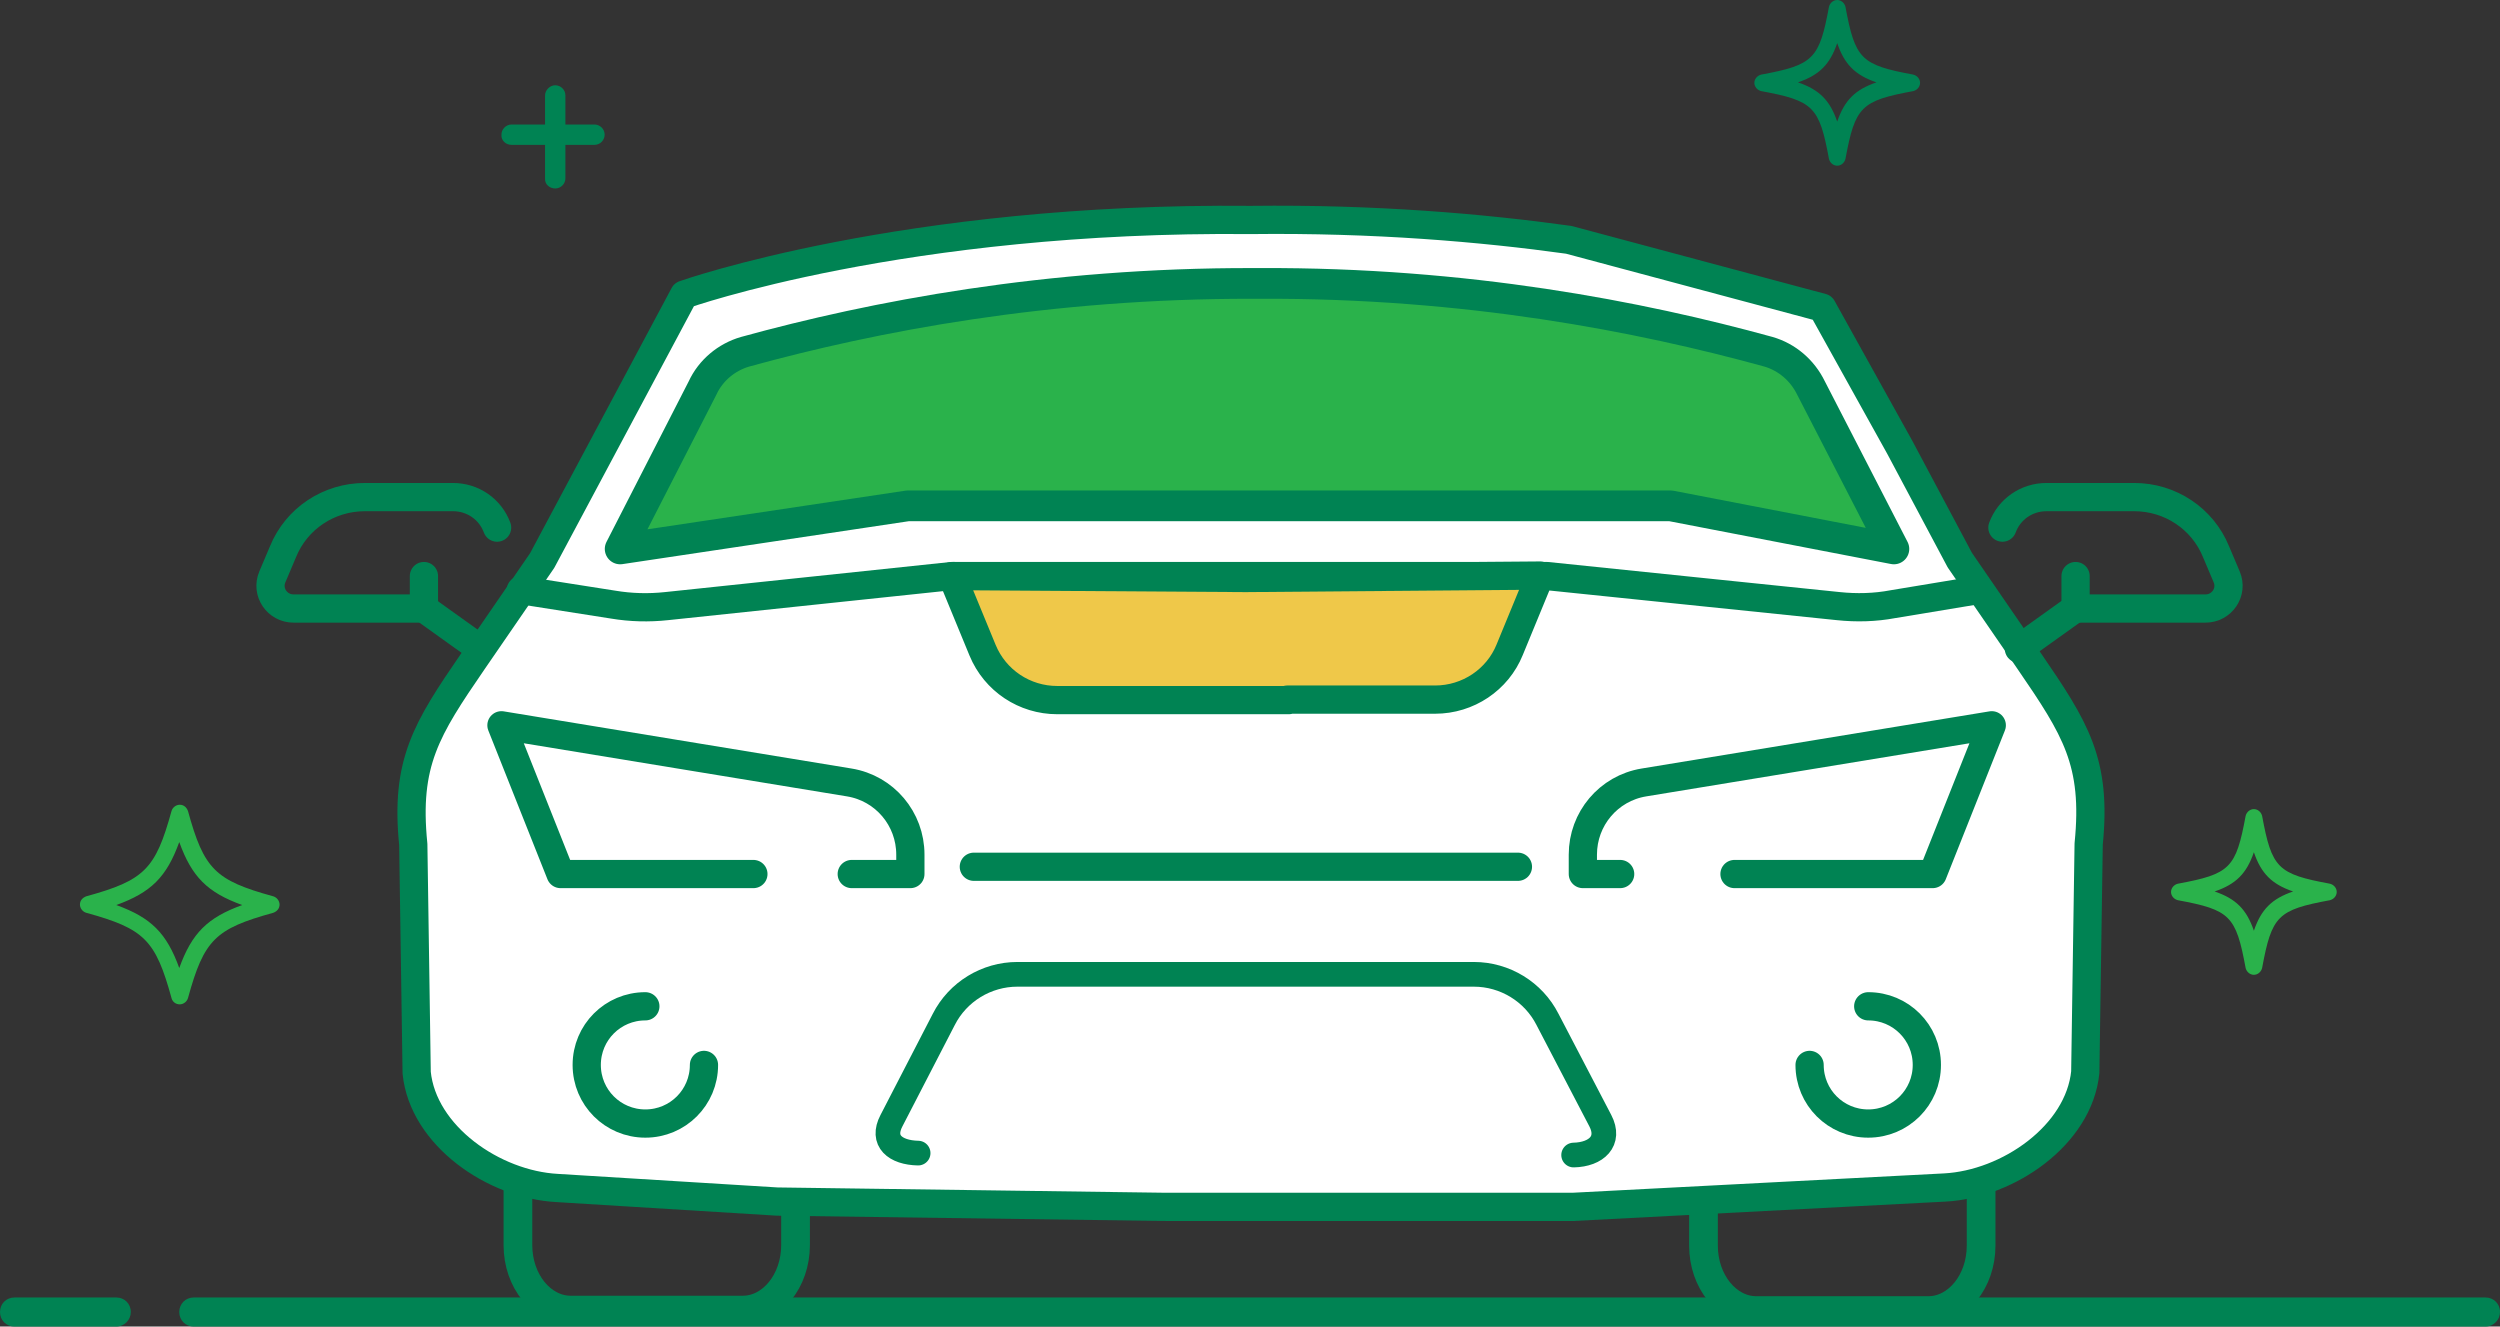 <?xml version="1.0" encoding="utf-8"?>
<!-- Generator: Adobe Illustrator 27.7.0, SVG Export Plug-In . SVG Version: 6.00 Build 0)  -->
<svg version="1.1" id="Layer_1" xmlns="http://www.w3.org/2000/svg" xmlns:xlink="http://www.w3.org/1999/xlink" x="0px" y="0px" viewBox="0 0 516 273.8" style="enable-background:new 0 0 516 273.8;" xml:space="preserve">
  <rect x="0" y="0" width="516" height="273.8" fill="#333333" stroke="none"/>
  <style type="text/css">
	.st0{fill:none;stroke:#008353;stroke-width:5.924;stroke-linecap:round;stroke-linejoin:round;stroke-miterlimit:10;}
	.st1{fill:none;stroke:#008353;stroke-width:5.828;stroke-linecap:round;stroke-linejoin:round;stroke-miterlimit:10;}
	.st2{fill:#FFFFFF;stroke:#008353;stroke-width:5.828;stroke-linecap:round;stroke-linejoin:round;stroke-miterlimit:10;}
	.st3{fill:#2AB24B;stroke:#008353;stroke-width:6.34;stroke-linecap:round;stroke-linejoin:round;stroke-miterlimit:10;}
	.st4{fill:#EFC849;stroke:#008353;stroke-width:5.828;stroke-linecap:round;stroke-linejoin:round;stroke-miterlimit:10;}
	.st5{fill:#FFFFFF;}
	.st6{fill:#008353;}
	.st7{fill:#2AB24B;}
	.st8{fill:none;stroke:#008353;stroke-width:5.097;stroke-linecap:round;stroke-linejoin:round;stroke-miterlimit:10;}
</style>
  <g>
    <path id="XMLID_1158_" class="st0" d="M106.9,227.4V257c0,7.4,4.9,13.4,10.9,13.4h35.5c6,0,10.9-6,10.9-13.4v-29.4" />
    <path id="XMLID_1155_" class="st0" d="M408.9,227.7v29.4c0,7.4-4.9,13.4-10.9,13.4h-35.5c-6,0-10.9-6-10.9-13.4v-29.4" />
    <path id="XMLID_1160_" class="st1" d="M102.6,108.9c-1.4-3.8-5-6.3-9.1-6.3H75.3c-7.4,0-14.1,4.4-16.9,11.3l-2.2,5.2
		c-1.3,3.1,1,6.5,4.4,6.5h26.9l11.6,8.3" />
    <line id="XMLID_1159_" class="st1" x1="87.5" y1="125.7" x2="87.5" y2="118.9" />
    <path id="XMLID_1137_" class="st2" d="M240.6,249.1H258h66.6l76.8-4c13.1-0.7,27.7-10.8,29-23.8l0.7-47.1
		c1.7-16.9-2.7-23.8-12.3-37.8l-14.3-20.8l-12.4-23.3l-16-28.8l-52.3-14c-18-2.5-40.1-4.4-65.6-4.1c-71.7-0.7-117,15.4-117,15.4
		l-29.3,54.9l-14.3,20.8c-9.6,14-14,20.9-12.3,37.8l0.7,47.1c1.3,13,15.9,23.1,29,23.8l45.4,2.8L240.6,249.1z" />
    <line id="XMLID_1156_" class="st1" x1="428.4" y1="125.7" x2="428.4" y2="118.9" />
    <path class="st3" d="M373.8,80.1c-1.8-3.7-5-6.4-8.8-7.5c-26.5-7.3-62.4-14.3-104.9-14.1c-0.2,0-0.4,0-0.7,0c-0.2,0-0.4,0-0.7,0
		c-42.5-0.1-78.4,6.8-104.9,14.1c-3.8,1.1-7.1,3.8-8.8,7.5l-17,33.2l59.4-8.9h157.4l46.1,8.9L373.8,80.1z" />
    <path id="XMLID_1153_" class="st1" d="M413.3,108.9c1.4-3.8,5-6.3,9.1-6.3h18.1c7.4,0,14.1,4.4,16.9,11.3l2.2,5.2
		c1.3,3.1-1,6.5-4.4,6.5h-26.9l-11.6,8.3" />
    <path id="XMLID_1152_" class="st1" d="M107.5,121.8l19.1,3c3.6,0.6,7.3,0.7,11,0.3l58.8-6.2h122.9l60.1,6.2
		c3.8,0.4,7.6,0.3,11.3-0.4l17.5-2.9" />
    <path class="st4" d="M257.1,119.3l-60.6-0.4l6.3,15.3c2.6,6.3,8.7,10.3,15.4,10.3H266l-0.3-0.1h30.5c6.8,0,12.9-4.1,15.4-10.3
		l6.3-15.3L257.1,119.3z" />
    <path id="XMLID_1148_" class="st5" d="M115.1,180.6l-11.2-30.2l76.6,11.5c3.5,0.7,7.2,12.7,8.5,18.6L115.1,180.6L115.1,180.6z" />
    <path id="XMLID_1149_" class="st1" d="M155.5,180.4h-39.8l-12.2-30.7l71.8,11.8c7.3,1.2,12.6,7.5,12.6,14.9v4h-12.1" />
    <path id="XMLID_00000113323931809072377510000006936552983602912160_" class="st5" d="M399.9,180.4l11.2-30.1l-76.6,11.5
		c-3.5,0.7-7.2,12.7-8.5,18.6H399.9z" />
    <path id="XMLID_1146_" class="st1" d="M334.4,180.4h-7.7v-4c0-7.4,5.3-13.7,12.6-14.9l71.8-11.8l-12.2,30.7H358" />
    <path id="XMLID_1142_" class="st1" d="M145.3,219.8c0,6.7-5.4,12.1-12.1,12.1c-6.7,0-12.1-5.4-12.1-12.1c0-6.7,5.4-12.1,12.1-12.1" />
    <path id="XMLID_1141_" class="st1" d="M385.6,207.7c6.7,0,12.1,5.4,12.1,12.1c0,6.7-5.4,12.1-12.1,12.1s-12.1-5.4-12.1-12.1" />
    <line id="XMLID_1140_" class="st1" x1="201" y1="178.9" x2="313.3" y2="178.9" />
    <path class="st6" d="M114.6,38.9c1.2,0,2.1-1,2.1-2.1V19.7c0-1.2-1-2.1-2.1-2.1s-2.1,1-2.1,2.1v17.1
		C112.4,38,113.4,38.9,114.6,38.9z" />
    <path class="st6" d="M105.6,29.9h17.1c1.2,0,2.1-1,2.1-2.1c0-1.2-1-2.1-2.1-2.1h-17.1c-1.2,0-2.1,1-2.1,2.1
		C103.4,29,104.4,29.9,105.6,29.9z" />
    <path class="st7" d="M465.2,201.2c-0.8,0-1.5-0.6-1.7-1.4c-2-10.8-3.2-12-14-14c-0.8-0.2-1.4-0.9-1.4-1.7s0.6-1.5,1.4-1.7
		c10.8-2,12-3.2,14-14c0.2-0.8,0.9-1.4,1.7-1.4c0.8,0,1.5,0.6,1.7,1.4c2,10.8,3.2,12,14,14c0.8,0.2,1.4,0.9,1.4,1.7
		s-0.6,1.5-1.4,1.7c-10.8,2-12,3.2-14,14C466.7,200.6,466,201.2,465.2,201.2z M457.1,184c4.4,1.5,6.6,3.7,8.1,8.1
		c1.5-4.4,3.7-6.6,8.1-8.1c-4.4-1.5-6.6-3.7-8.1-8.1C463.7,180.3,461.5,182.5,457.1,184z" />
    <path class="st6" d="M379.2,34.2c-0.8,0-1.5-0.6-1.7-1.4c-2-10.8-3.2-12-14-14c-0.8-0.2-1.4-0.9-1.4-1.7c0-0.8,0.6-1.5,1.4-1.7
		c10.8-2,12-3.2,14-14c0.2-0.8,0.9-1.4,1.7-1.4c0.8,0,1.5,0.6,1.7,1.4c2,10.8,3.2,12,14,14c0.8,0.2,1.4,0.9,1.4,1.7
		c0,0.8-0.6,1.5-1.4,1.7c-10.8,2-12,3.2-14,14C380.7,33.6,380,34.2,379.2,34.2z M371.1,17c4.4,1.5,6.6,3.7,8.1,8.1
		c1.5-4.4,3.7-6.6,8.1-8.1c-4.4-1.5-6.6-3.7-8.1-8.1C377.7,13.3,375.5,15.5,371.1,17z" />
    <path class="st7" d="M35.4,206c-3.3-12-5.6-14.3-17.6-17.6c-0.7-0.2-1.3-0.9-1.3-1.7s0.5-1.4,1.3-1.7c12-3.3,14.3-5.6,17.6-17.6
		c0.2-0.7,0.9-1.3,1.7-1.3s1.4,0.5,1.7,1.3c3.3,12,5.6,14.3,17.6,17.6c0.7,0.2,1.3,0.9,1.3,1.7s-0.5,1.4-1.3,1.7
		c-12,3.3-14.3,5.6-17.6,17.6c-0.2,0.7-0.9,1.3-1.7,1.3C36.3,207.3,35.6,206.8,35.4,206z M37,173.8c-2.6,7.2-5.8,10.4-13,13
		c7.2,2.6,10.4,5.8,13,13c2.6-7.2,5.8-10.4,13-13C42.8,184.2,39.6,181,37,173.8z" />
    <g>
      <path class="st6" d="M513,273.8H40c-1.7,0-3-1.3-3-3s1.3-3,3-3h473c1.7,0,3,1.3,3,3C516,272.4,514.7,273.8,513,273.8z" />
      <path class="st6" d="M24,273.8H3c-1.7,0-3-1.3-3-3s1.3-3,3-3h21c1.7,0,3,1.3,3,3C27,272.4,25.7,273.8,24,273.8z" />
    </g>
    <path class="st8" d="M324.8,238.4c4.7-0.1,7.7-2.9,5.5-7.1l-10.9-20.9c-2.9-5.7-8.8-9.3-15.2-9.3h-85.6H210
		c-6.4,0-12.3,3.6-15.2,9.3L184,231.3c-2.2,4.2,0.8,6.6,5.5,6.7" />
  </g>
</svg>